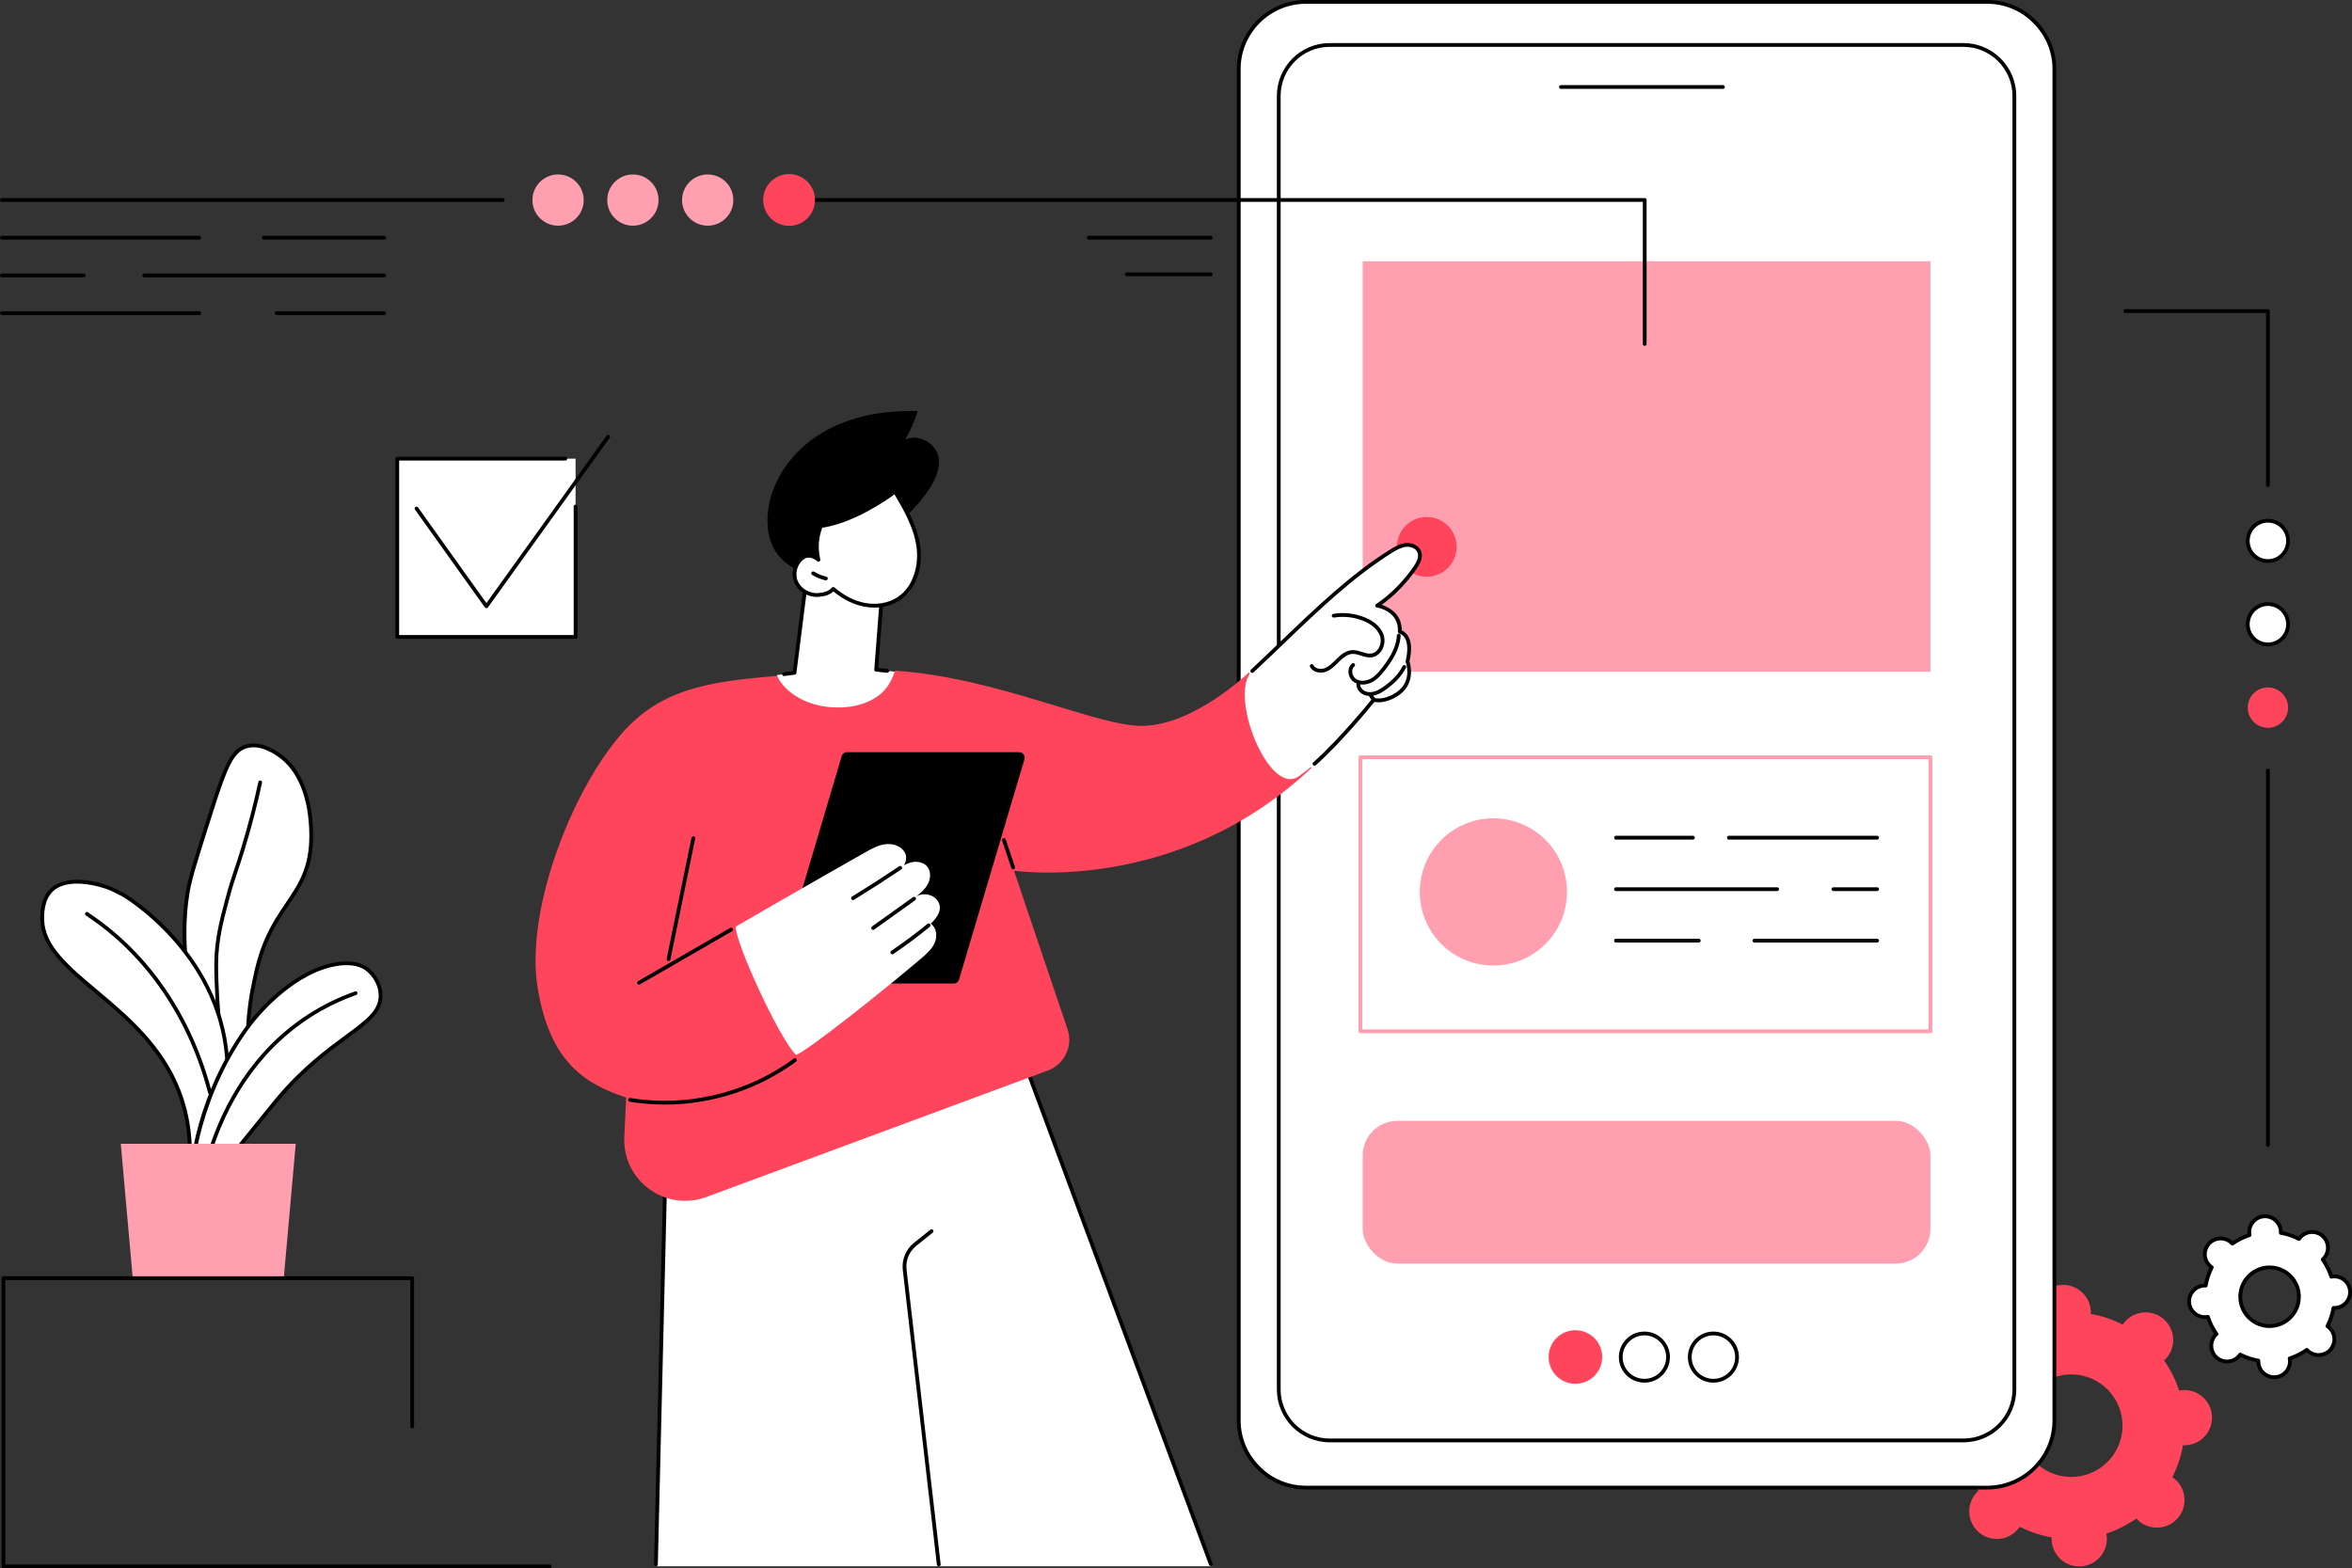 <?xml version="1.0" encoding="UTF-8"?>
<svg xmlns="http://www.w3.org/2000/svg" id="Capa_2" data-name="Capa 2" viewBox="0 0 2743.9 1830">
  <rect x="0" y="0" width="2743.9" height="1830" fill="#333333" stroke="none"/>
  <defs>
    <style>
      .cls-1 {
        fill: #fff;
      }

      .cls-2 {
        fill: #ff9faf;
      }

      .cls-3 {
        fill: #ff455c;
      }
    </style>
  </defs>
  <g id="Illustration">
    <g id="Experience_design" data-name="Experience design">
      <rect class="cls-1" x="463.45" y="535.2" width="208.01" height="208.01"></rect>
      <g>
        <path class="cls-3" d="M2286.61,1705.03c1.32-.09,2.61-.29,3.88-.54,4.11,12.68,10.06,24.47,17.53,35.09-.96.87-1.89,1.78-2.76,2.78-11.67,13.44-10.23,33.8,3.21,45.46,13.44,11.67,33.79,10.23,45.46-3.21.87-1,1.64-2.05,2.37-3.12,11.56,5.9,24.08,10.13,37.21,12.42-.06,1.29-.08,2.6.02,3.92,1.25,17.75,16.66,31.13,34.42,29.88,17.75-1.25,31.13-16.66,29.88-34.42-.09-1.32-.29-2.61-.54-3.88,12.68-4.11,24.47-10.06,35.09-17.53.87.96,1.78,1.89,2.78,2.76,13.44,11.67,33.8,10.23,45.46-3.21,11.67-13.44,10.23-33.8-3.21-45.46-1-.87-2.05-1.64-3.12-2.37,5.9-11.56,10.13-24.08,12.42-37.21,1.29.07,2.6.08,3.92-.02,17.75-1.25,31.13-16.66,29.88-34.42-1.25-17.75-16.66-31.13-34.42-29.88-1.32.09-2.61.29-3.88.54-4.11-12.68-10.06-24.47-17.53-35.09.96-.87,1.89-1.78,2.76-2.78,11.67-13.44,10.23-33.79-3.21-45.46-13.44-11.67-33.79-10.23-45.46,3.21-.87,1-1.64,2.05-2.37,3.12-11.56-5.9-24.08-10.13-37.21-12.42.07-1.29.08-2.6-.02-3.92-1.25-17.75-16.66-31.13-34.42-29.88-17.75,1.25-31.13,16.66-29.88,34.42.09,1.32.29,2.61.54,3.88-12.68,4.11-24.47,10.06-35.09,17.53-.87-.96-1.78-1.89-2.78-2.76-13.44-11.67-33.8-10.23-45.46,3.21-11.67,13.44-10.23,33.79,3.21,45.46,1,.87,2.05,1.64,3.12,2.37-5.9,11.56-10.13,24.08-12.42,37.21-1.29-.07-2.59-.08-3.92.02-17.75,1.25-31.13,16.66-29.88,34.42,1.25,17.75,16.66,31.13,34.42,29.88ZM2412.13,1603.86c32.97-2.33,61.59,22.51,63.92,55.48,2.33,32.97-22.51,61.59-55.48,63.92-32.97,2.33-61.59-22.51-63.92-55.48-2.33-32.97,22.51-61.59,55.48-63.92Z"></path>
        <g>
          <path class="cls-1" d="M2573.56,1536.84c.76-.05,1.49-.17,2.22-.31,2.35,7.25,5.75,14,10.02,20.07-.55.5-1.08,1.02-1.58,1.59-6.67,7.69-5.85,19.33,1.84,26,7.69,6.67,19.33,5.85,26-1.84.5-.57.94-1.17,1.35-1.79,6.61,3.38,13.77,5.79,21.28,7.1-.04.74-.04,1.48,0,2.24.72,10.15,9.53,17.8,19.68,17.09,10.15-.72,17.8-9.53,17.09-19.68-.05-.76-.17-1.49-.31-2.22,7.25-2.35,14-5.75,20.07-10.02.5.55,1.02,1.08,1.59,1.58,7.69,6.67,19.33,5.85,26-1.84,6.67-7.69,5.85-19.33-1.84-26-.57-.5-1.17-.94-1.79-1.35,3.38-6.61,5.79-13.77,7.1-21.28.74.04,1.48.04,2.24,0,10.15-.72,17.8-9.53,17.09-19.68-.72-10.15-9.53-17.8-19.68-17.09-.76.05-1.49.17-2.22.31-2.35-7.25-5.75-14-10.02-20.07.55-.5,1.08-1.02,1.58-1.59,6.67-7.69,5.85-19.33-1.84-26-7.69-6.67-19.33-5.85-26,1.84-.5.57-.94,1.17-1.35,1.79-6.61-3.38-13.77-5.79-21.28-7.1.04-.74.04-1.48,0-2.24-.72-10.15-9.53-17.8-19.68-17.09-10.15.72-17.8,9.53-17.09,19.68.05.76.17,1.49.31,2.22-7.25,2.35-14,5.75-20.07,10.02-.5-.55-1.02-1.08-1.59-1.58-7.69-6.67-19.33-5.85-26,1.84-6.67,7.69-5.85,19.33,1.84,26,.57.5,1.17.94,1.79,1.35-3.38,6.61-5.79,13.77-7.1,21.28-.74-.04-1.48-.04-2.24,0-10.15.72-17.8,9.53-17.09,19.68.72,10.15,9.53,17.8,19.68,17.09ZM2645.35,1478.97c18.86-1.33,35.22,12.88,36.56,31.73,1.33,18.86-12.88,35.22-31.73,36.56-18.86,1.33-35.22-12.88-36.56-31.73-1.33-18.86,12.88-35.22,31.73-36.56Z"></path>
          <path d="M2653.07,1609.25c-4.97,0-9.71-1.77-13.5-5.05-4.16-3.61-6.67-8.63-7.05-14.13-.02-.19-.02-.38-.03-.57-6.37-1.27-12.54-3.33-18.39-6.14-.12.15-.25.3-.37.44-3.61,4.16-8.63,6.66-14.12,7.05-5.52.39-10.82-1.39-14.98-5-4.16-3.61-6.67-8.63-7.06-14.13-.39-5.5,1.39-10.82,5-14.98.12-.14.25-.28.38-.42-3.6-5.4-6.51-11.21-8.66-17.34-.19.02-.38.04-.57.05h0c-5.52.39-10.82-1.39-14.98-5-4.16-3.61-6.67-8.63-7.05-14.13-.8-11.35,7.78-21.23,19.13-22.04.19-.01.38-.02.57-.03,1.27-6.37,3.33-12.54,6.14-18.39-.15-.12-.3-.25-.44-.37-4.16-3.61-6.67-8.63-7.06-14.13-.39-5.5,1.39-10.82,5-14.98,7.46-8.59,20.52-9.51,29.11-2.06.14.12.28.25.43.38,5.39-3.6,11.21-6.51,17.34-8.66-.02-.19-.04-.38-.05-.57-.39-5.5,1.38-10.82,5-14.98,3.61-4.16,8.63-6.67,14.13-7.06,11.43-.78,21.23,7.78,22.04,19.13.02.19.02.38.03.57,6.37,1.27,12.54,3.33,18.39,6.14.12-.15.25-.3.37-.44,7.46-8.59,20.51-9.51,29.1-2.05,4.16,3.61,6.67,8.63,7.06,14.13.39,5.5-1.39,10.82-5,14.98-.12.14-.25.28-.38.42,3.6,5.39,6.51,11.21,8.66,17.34.19-.02.38-.04.57-.05,5.51-.38,10.82,1.39,14.98,5,4.16,3.61,6.67,8.63,7.05,14.13.39,5.5-1.39,10.82-5,14.98-3.61,4.16-8.63,6.67-14.13,7.06-.19.01-.38.02-.57.03-1.27,6.37-3.33,12.54-6.14,18.39.15.12.3.24.44.37,4.16,3.61,6.67,8.63,7.06,14.13.39,5.5-1.39,10.82-5,14.98-7.46,8.59-20.52,9.51-29.11,2.06-.14-.12-.28-.25-.43-.38-5.39,3.6-11.21,6.51-17.34,8.66.02.19.04.38.05.57.39,5.5-1.38,10.82-5,14.98-3.61,4.16-8.63,6.67-14.13,7.06-.5.04-.99.05-1.48.05ZM2613.42,1578.37c.34,0,.68.08,1,.24,6.5,3.32,13.45,5.64,20.66,6.89,1.09.19,1.88,1.17,1.82,2.28-.03.65-.04,1.31,0,1.98.31,4.32,2.28,8.27,5.55,11.11,3.27,2.84,7.43,4.25,11.78,3.93,4.32-.31,8.27-2.28,11.11-5.55,2.84-3.27,4.24-7.46,3.93-11.78-.05-.67-.15-1.32-.27-1.96-.21-1.09.43-2.17,1.48-2.51,6.96-2.26,13.51-5.53,19.48-9.73.91-.64,2.16-.5,2.9.33.44.48.89.95,1.4,1.39,6.76,5.87,17.03,5.14,22.89-1.62,2.84-3.27,4.24-7.46,3.93-11.78-.31-4.32-2.28-8.27-5.55-11.11-.5-.44-1.03-.82-1.57-1.19-.92-.62-1.24-1.84-.73-2.83,3.32-6.5,5.64-13.45,6.9-20.66.19-1.1,1.17-1.87,2.28-1.82.65.03,1.31.04,1.98,0,4.32-.31,8.27-2.28,11.11-5.55,2.84-3.27,4.24-7.46,3.93-11.78-.31-4.32-2.28-8.27-5.55-11.11-3.27-2.84-7.44-4.25-11.78-3.93-.67.05-1.32.15-1.95.27-1.08.22-2.17-.42-2.51-1.48-2.26-6.96-5.53-13.52-9.73-19.48-.64-.91-.5-2.16.32-2.9.48-.44.95-.89,1.39-1.4,2.84-3.28,4.24-7.46,3.94-11.78-.31-4.32-2.28-8.27-5.55-11.11-6.76-5.86-17.02-5.14-22.89,1.62-.44.51-.83,1.04-1.19,1.58-.62.92-1.83,1.23-2.82.73-6.51-3.32-13.45-5.64-20.66-6.89-1.09-.19-1.88-1.17-1.82-2.28.03-.65.04-1.31,0-1.98-.63-8.92-8.42-15.67-17.33-15.04-4.32.31-8.27,2.28-11.11,5.55-2.84,3.27-4.24,7.46-3.93,11.78.05.67.15,1.32.27,1.96.21,1.09-.43,2.17-1.48,2.51-6.96,2.26-13.51,5.53-19.48,9.73-.91.64-2.15.5-2.9-.32-.44-.48-.89-.95-1.4-1.39-6.76-5.87-17.03-5.14-22.9,1.62-2.84,3.27-4.24,7.46-3.93,11.78.31,4.32,2.28,8.27,5.55,11.11.51.44,1.03.83,1.57,1.19.92.62,1.24,1.84.73,2.83-3.32,6.5-5.64,13.45-6.89,20.66-.19,1.09-1.15,1.84-2.28,1.82-.65-.03-1.31-.04-1.98,0-8.92.63-15.67,8.41-15.04,17.33.31,4.32,2.28,8.27,5.55,11.11,3.27,2.84,7.46,4.24,11.78,3.93.67-.05,1.32-.15,1.96-.27,1.1-.21,2.17.42,2.51,1.48,2.25,6.95,5.53,13.51,9.73,19.48.64.91.5,2.16-.33,2.9-.48.44-.95.89-1.39,1.4-2.84,3.27-4.24,7.46-3.93,11.78.31,4.32,2.28,8.27,5.55,11.11,3.27,2.84,7.43,4.24,11.78,3.93,4.32-.31,8.27-2.28,11.11-5.55.44-.51.83-1.04,1.19-1.58.42-.62,1.11-.97,1.83-.97ZM2573.56,1536.84h.02-.02ZM2647.71,1549.55c-8.77,0-17.14-3.12-23.83-8.92-7.35-6.38-11.77-15.24-12.46-24.95-1.42-20.04,13.74-37.49,33.77-38.91,9.7-.68,19.1,2.45,26.45,8.83,7.35,6.38,11.77,15.24,12.46,24.95,1.42,20.04-13.74,37.49-33.77,38.91-.88.06-1.75.09-2.62.09ZM2645.51,1481.17c-17.62,1.24-30.94,16.59-29.69,34.2.6,8.53,4.49,16.32,10.95,21.93,6.46,5.61,14.72,8.37,23.25,7.76,17.62-1.24,30.93-16.59,29.69-34.2-.6-8.53-4.49-16.32-10.95-21.93-6.46-5.61-14.71-8.36-23.25-7.76Z"></path>
        </g>
      </g>
      <g>
        <g>
          <g>
            <rect class="cls-1" x="1445.15" y="2.2" width="951.53" height="1733.61" rx="78.45" ry="78.45" transform="translate(3841.83 1738.01) rotate(180)"></rect>
            <path d="M2318.23,1738.01h-794.64c-44.47,0-80.65-36.18-80.65-80.65V80.65c0-44.47,36.18-80.65,80.65-80.65h794.64c44.47,0,80.65,36.18,80.65,80.65v1576.71c0,44.47-36.18,80.65-80.65,80.65ZM1523.6,4.4c-42.04,0-76.25,34.2-76.25,76.25v1576.71c0,42.04,34.2,76.25,76.25,76.25h794.64c42.04,0,76.25-34.2,76.25-76.25V80.65c0-42.04-34.2-76.25-76.25-76.25h-794.64Z"></path>
          </g>
          <g>
            <rect class="cls-1" x="1491.83" y="52.45" width="858.17" height="1628.32" rx="59.45" ry="59.45" transform="translate(3841.83 1733.22) rotate(180)"></rect>
            <path d="M2290.55,1682.97h-739.28c-33.99,0-61.65-27.66-61.65-61.65V111.9c0-33.99,27.66-61.65,61.65-61.65h739.28c33.99,0,61.65,27.66,61.65,61.65v1509.43c0,33.99-27.66,61.65-61.65,61.65ZM1551.27,54.65c-31.57,0-57.25,25.68-57.25,57.24v1509.43c0,31.56,25.68,57.24,57.25,57.24h739.28c31.56,0,57.24-25.68,57.24-57.24V111.9c0-31.56-25.68-57.24-57.24-57.24h-739.28Z"></path>
          </g>
          <path d="M2010.08,103.71h-189.11c-1.22,0-2.2-.99-2.2-2.2s.98-2.2,2.2-2.2h189.11c1.22,0,2.2.99,2.2,2.2s-.98,2.2-2.2,2.2Z"></path>
        </g>
        <rect class="cls-2" x="1589.72" y="304.79" width="662.39" height="479.07"></rect>
        <g>
          <rect class="cls-2" x="1589.72" y="1307.86" width="662.39" height="166.59" rx="40.58" ry="40.58"></rect>
          <g>
            <path d="M1998.91,1613.34c-16.42,0-29.79-13.36-29.79-29.79s13.36-29.79,29.79-29.79,29.79,13.36,29.79,29.79-13.36,29.79-29.79,29.79ZM1998.91,1558.16c-14,0-25.38,11.39-25.38,25.38s11.39,25.38,25.38,25.38,25.38-11.39,25.38-25.38-11.39-25.38-25.38-25.38Z"></path>
            <path d="M1918.4,1613.34c-16.42,0-29.79-13.36-29.79-29.79s13.36-29.79,29.79-29.79,29.79,13.36,29.79,29.79-13.36,29.79-29.79,29.79ZM1918.4,1558.16c-14,0-25.38,11.39-25.38,25.38s11.39,25.38,25.38,25.38,25.38-11.39,25.38-25.38-11.39-25.38-25.38-25.38Z"></path>
            <circle class="cls-3" cx="1837.9" cy="1583.55" r="31.25" transform="translate(-558.03 1202.74) rotate(-31.72)"></circle>
          </g>
        </g>
        <g>
          <g>
            <rect class="cls-1" x="1587.07" y="883.59" width="665.04" height="319.79"></rect>
            <path class="cls-2" d="M2252.11,1205.58h-665.04c-1.22,0-2.2-.99-2.2-2.2v-319.79c0-1.22.98-2.2,2.2-2.2h665.04c1.22,0,2.2.99,2.2,2.2v319.79c0,1.22-.99,2.2-2.2,2.2ZM1589.27,1201.17h660.64v-315.38h-660.64v315.38Z"></path>
          </g>
          <g>
            <path d="M2189.89,979.65h-172.98c-1.22,0-2.2-.99-2.2-2.2s.98-2.2,2.2-2.2h172.98c1.22,0,2.2.99,2.2,2.2s-.98,2.2-2.2,2.2Z"></path>
            <path d="M1975.05,979.65h-89.84c-1.22,0-2.2-.99-2.2-2.2s.98-2.2,2.2-2.2h89.84c1.22,0,2.2.99,2.2,2.2s-.99,2.2-2.2,2.2Z"></path>
            <path d="M2189.89,1039.73h-50.97c-1.22,0-2.2-.99-2.2-2.2s.98-2.2,2.2-2.2h50.97c1.22,0,2.2.99,2.2,2.2s-.98,2.2-2.2,2.2Z"></path>
            <path d="M2073.27,1039.73h-188.06c-1.22,0-2.2-.99-2.2-2.2s.98-2.2,2.2-2.2h188.06c1.22,0,2.2.99,2.2,2.2s-.98,2.2-2.2,2.2Z"></path>
            <path d="M2189.89,1099.8h-143.18c-1.22,0-2.2-.99-2.2-2.2s.99-2.2,2.2-2.2h143.18c1.22,0,2.2.99,2.2,2.2s-.98,2.2-2.2,2.2Z"></path>
            <path d="M1981.86,1099.8h-96.65c-1.22,0-2.2-.99-2.2-2.2s.98-2.2,2.2-2.2h96.65c1.22,0,2.2.99,2.2,2.2s-.98,2.2-2.2,2.2Z"></path>
          </g>
          <circle class="cls-2" cx="1742.24" cy="1040.76" r="85.88" transform="translate(-225.64 1536.78) rotate(-45)"></circle>
        </g>
        <circle class="cls-3" cx="1664.57" cy="638.14" r="34.84" transform="translate(661.06 2111.56) rotate(-76.72)"></circle>
      </g>
      <g>
        <g>
          <polygon class="cls-1" points="1413.42 1827.6 1174.19 1183.45 994.35 1104.51 778.98 1256.67 765.15 1827.6 1413.42 1827.6"></polygon>
          <path d="M765.2,1827.71s-.03,0-.05,0c-1.22-.03-2.18-1.04-2.15-2.25l13.78-568.84c.02-.7.36-1.34.93-1.75l215.38-152.16c.63-.45,1.45-.53,2.16-.22l179.84,78.94c.55.24.97.69,1.18,1.25l238.34,641.75c.42,1.14-.16,2.41-1.3,2.83-1.14.42-2.41-.16-2.83-1.3l-238.01-640.88-177.84-78.06-213.46,150.8-13.75,567.73c-.03,1.2-1.01,2.15-2.2,2.15Z"></path>
          <path d="M1095.19,1827.71c-1.1,0-2.06-.83-2.19-1.95l-39.76-343.79c-1.41-12.24,3.48-24.15,13.1-31.84l19.08-15.27c.95-.76,2.34-.6,3.1.34.76.95.6,2.34-.34,3.1l-19.08,15.27c-8.43,6.74-12.72,17.17-11.48,27.9l39.76,343.79c.14,1.21-.73,2.3-1.93,2.44-.09.01-.17.01-.26.01Z"></path>
        </g>
        <g>
          <g>
            <path d="M1083.71,571.08c8.13-12.22,14.84-27.33,10.18-41.25-4.91-14.7-23.45-23.09-37.74-17.08,6.02-10.48,10.9-21.6,14.52-33.13-39.1-1.13-79.32,5.78-112.76,26.08-33.44,20.3-59.19,55.31-62.29,94.31-1.29,16.22,1.56,33.35,11.23,46.44,10.15,13.75,26.61,21.53,43.19,25.68,21.59,5.39,45.39,5.24,65.06-5.17,13.28-7.02,24.11-19.27,28.8-33.61,1.19-3.64,1.98-7.42,2.28-11.25.22-2.76-1.18-7.84-.12-10.27,1.26-2.88,6.63-5.76,9-7.86,3.37-2.99,6.63-6.12,9.75-9.37,6.98-7.26,13.31-15.14,18.89-23.53Z"></path>
            <path d="M1047.61,573.08c-.56,0-1.12-.21-1.55-.64-.86-.86-.87-2.25-.01-3.12,8.12-8.19,14.13-18.38,17.39-29.45.34-1.17,1.56-1.84,2.73-1.49,1.17.34,1.83,1.57,1.49,2.73-3.46,11.77-9.85,22.6-18.48,31.31-.43.43-1,.65-1.56.65Z"></path>
          </g>
          <path class="cls-1" d="M1044.02,783.82l-21.88-2.38,5.77-74.68s-18.17-91.02-88.17-23.05l-12.82,101.4-20.58,2.59s8.34,47.29,67.1,47.17c49.91-.11,71.47-16.95,70.59-51.04Z"></path>
          <path d="M914.67,788.84c-1.09,0-2.04-.81-2.18-1.93-.15-1.21.7-2.31,1.91-2.46l10.54-1.33,12.61-99.7c.06-.5.29-.96.65-1.3,21.87-21.24,41.22-29.44,57.46-24.38,26.05,8.1,34.08,46.93,34.41,48.58.04.2.05.4.04.6l-5.6,72.55,10.77,1.17c1.21.13,2.08,1.22,1.95,2.43-.13,1.21-1.21,2.08-2.43,1.95l-12.89-1.4c-1.18-.13-2.05-1.17-1.96-2.36l5.74-74.37c-.77-3.5-8.89-37.98-31.35-44.96-14.46-4.49-32.13,3.18-52.52,22.8l-12.73,100.63c-.13,1-.91,1.78-1.91,1.91l-12.24,1.54c-.09.01-.19.02-.28.02Z"></path>
          <g>
            <path class="cls-1" d="M972.14,687.18c10.49,8.99,22.97,15.95,36.55,18.52,13.57,2.57,28.27.48,39.78-7.16,19.26-12.78,26.25-38.71,22.85-61.57-3.4-22.86-15.28-43.46-27.11-63.33,0,0-45.1,34.57-86.52,40.15-5.27,13.44-5.89,26.56-2.83,39.42,0,0-9.2-8.36-17.65-2.84-9.13,5.96-12.81,18.82-8.41,28.79,4.4,9.98,15.82,16.1,26.67,15.03,6.13-.61,11.75-1.79,16.69-7.01Z"></path>
            <path d="M1019.79,708.96c-3.81,0-7.66-.36-11.51-1.09-12.36-2.34-24.78-8.46-36.03-17.72-5.33,4.74-11.31,5.71-16.58,6.23-12.05,1.19-24.2-5.68-28.9-16.33-4.9-11.1-.85-24.95,9.22-31.52,5.79-3.78,11.71-2.14,15.66-.1-1.9-11.97-.57-23.87,3.97-35.44.29-.74.96-1.27,1.75-1.38,40.38-5.44,85.03-39.37,85.48-39.71.5-.38,1.14-.53,1.75-.41.62.12,1.15.5,1.48,1.04,10.6,17.81,23.8,39.97,27.39,64.13,3.95,26.5-5.4,51.52-23.81,63.73-8.47,5.62-18.96,8.58-29.89,8.58ZM972.14,684.98c.51,0,1.02.18,1.43.53,11.07,9.49,23.35,15.72,35.52,18.03,13.77,2.61,27.67.12,38.15-6.83,19.32-12.82,24.91-39.08,21.88-59.42-3.33-22.37-15.4-43.32-25.57-60.43-9.15,6.71-47.57,33.47-84.29,38.92-4.54,12.19-5.28,24.28-2.28,36.91.22.94-.19,1.92-1.02,2.41-.83.49-1.88.38-2.6-.27-.32-.29-8.07-7.13-14.97-2.63-8.18,5.34-11.59,17.03-7.6,26.06,3.95,8.96,14.23,14.74,24.43,13.73,6.35-.63,11.12-1.91,15.31-6.33.43-.46,1.01-.69,1.6-.69Z"></path>
          </g>
          <path d="M963.46,677.21c-.16,0-.33-.02-.5-.06-5.47-1.26-10.69-3.39-15.49-6.3-1.04-.63-1.37-1.98-.74-3.02.63-1.04,1.98-1.37,3.03-.74,4.4,2.67,9.18,4.62,14.2,5.78,1.18.27,1.92,1.46,1.65,2.64-.24,1.02-1.14,1.71-2.14,1.71Z"></path>
        </g>
        <g>
          <g>
            <path class="cls-3" d="M1182.86,1015.93s189.79,28.88,347.39-120.14c-37.62-21.54-60.73-60.11-73.01-111.38,0,0-64.22,62.56-125.56,62.6-53.23.03-168.33-56.44-287.53-64.43-2.35,7.53-5.72,14.82-10.72,20.97-9.65,11.87-25.05,18.4-39.84,20.75-14.2,2.26-29.13,1.49-43-2.38-12.47-3.47-24.62-9.78-33.83-18.97-4.24-4.22-7.7-9.03-10.31-14.25-86.15,6.85-140.39,17.29-185.9,72.86-58.65,71.6-107.53,206.3-93.29,291.34,14.24,85.04,53.33,111.36,103.23,127.74l-2.18,45.99c-2.42,50.95,47.97,87.82,95.8,70.1l398.4-147.59c19.38-7.18,29.54-28.47,22.92-48.05l-62.56-185.15Z"></path>
            <path d="M1181.93,1014.44c-.92,0-1.78-.58-2.09-1.51l-10.72-32.09c-.39-1.15.24-2.4,1.39-2.79,1.15-.38,2.4.24,2.78,1.39l10.72,32.09c.39,1.15-.24,2.4-1.39,2.79-.23.08-.47.11-.7.11Z"></path>
          </g>
          <g>
            <path class="cls-1" d="M1460.92,782.93c52.84-48.26,101.41-102.3,162.25-139.99,5.36-3.32,11.04-6.58,17.32-7.11,6.28-.53,13.3,2.48,15.43,8.41,2.16,6.01-1.21,12.5-4.79,17.78-11.25,16.59-27.67,33.75-44.51,44.63,0,0,27.86,4.27,26.43,30.5,0,0,16.44,2.92,8.99,34.63,0,0,9.32,24.82-12.89,38.7-15.97,9.98-26.49,6.02-26.49,6.02,0,0-53.42,66.85-88.22,89.76-34.8,22.91-81.99-97.34-53.54-123.32Z"></path>
            <path d="M1533.52,893.45c-.61,0-1.21-.25-1.65-.74-.81-.91-.72-2.3.18-3.11,31.88-28.31,68.53-74.03,68.89-74.49.6-.75,1.61-1.02,2.5-.69.08.03,9.83,3.37,24.54-5.83,20.38-12.73,12.35-35.12,12-36.06-.15-.41-.18-.85-.08-1.27,3.6-15.32,1.34-23.23-1.19-27.17-2.6-4.05-5.93-4.76-6.07-4.79-1.07-.22-1.85-1.19-1.79-2.28,1.3-23.88-23.51-28.03-24.57-28.2-.9-.14-1.63-.82-1.82-1.72-.19-.89.19-1.81.96-2.31,15.65-10.11,32.05-26.56,43.88-44.01,2.87-4.23,6.45-10.46,4.54-15.8-1.83-5.09-8.15-7.39-13.17-6.96-5.75.49-11.02,3.49-16.34,6.79-45.09,27.94-87.27,68.43-128.05,107.58-11.7,11.23-22.75,21.84-33.85,32.15-.89.83-2.29.78-3.11-.12-.83-.89-.77-2.28.12-3.11,11.08-10.28,22.12-20.88,33.8-32.1,40.95-39.32,83.3-79.97,128.79-108.15,5.57-3.45,11.57-6.87,18.29-7.44,6.83-.56,15.09,2.63,17.69,9.86,2.59,7.23-1.63,14.74-5.04,19.76-11.12,16.42-26.22,31.99-41.07,42.49,8.17,2.67,23.62,10.3,23.42,29.83,1.83.76,4.67,2.44,6.99,5.97,4.39,6.67,5.07,16.8,2.03,30.13,1.32,4.22,7.37,27.32-14.01,40.68-13.29,8.31-23.14,7.44-26.84,6.65-5.87,7.25-39.15,47.85-68.5,73.91-.42.37-.94.56-1.46.56Z"></path>
            <path d="M1589.71,798.8c-4.03,0-7.83-1.14-10.85-3.4-3.4-2.55-5.6-6.93-5.73-11.44-.11-3.9,1.37-7.44,4.06-9.71.93-.79,2.32-.66,3.1.27.78.93.66,2.32-.26,3.1-1.68,1.42-2.57,3.62-2.49,6.21.09,3.19,1.61,6.27,3.97,8.04,4.95,3.71,12.13,2.83,17.03.3,5.32-2.74,9.47-7.26,14.06-13.21,5.24-6.79,11.68-15.94,14.98-26.46,1.15-3.65,1.85-7.35,2.09-11.01.08-1.21,1.16-2.15,2.34-2.05,1.21.08,2.13,1.13,2.05,2.34-.27,4.01-1.04,8.06-2.29,12.04-3.51,11.18-10.23,20.74-15.69,27.83-4.28,5.55-9.12,11.14-15.53,14.44-3.51,1.81-7.26,2.71-10.83,2.71Z"></path>
            <path d="M1540.8,784.84c-5.07,0-10.13-2.08-12.51-6.73-.55-1.08-.12-2.41.96-2.96,1.09-.56,2.41-.13,2.97.96,2.27,4.45,8.95,5.31,13.75,3.34,4.55-1.87,8.14-5.47,11.94-9.27.65-.65,1.3-1.3,1.95-1.94,4.33-4.25,10.23-9.18,17.47-9.62,4.09-.25,7.91.97,11.61,2.14,3.75,1.19,7.29,2.32,10.78,1.84,3.31-.45,6.28-2.49,8.36-5.76,2.68-4.22,3.45-9.67,2.01-14.23-3.2-10.16-13.62-15.72-19.54-18.13-10.87-4.42-22.73-5.76-34.32-3.87-1.2.19-2.33-.62-2.53-1.82-.2-1.2.62-2.33,1.82-2.53,12.38-2.03,25.07-.59,36.69,4.14,6.64,2.7,18.34,9.01,22.09,20.88,1.82,5.77.86,12.63-2.49,17.92-2.78,4.39-6.86,7.14-11.49,7.77-4.46.61-8.66-.72-12.71-2.01-3.47-1.1-6.74-2.14-10.02-1.95-5.78.35-10.86,4.65-14.65,8.37-.64.63-1.28,1.27-1.92,1.91-3.94,3.95-8.01,8.02-13.38,10.23-2.1.86-4.47,1.32-6.84,1.32Z"></path>
            <path d="M1598.18,812.08c-2.54,0-4.96-.47-7.13-1.4-5-2.15-8.48-6.92-8.66-11.88-.05-1.22.9-2.24,2.12-2.28,1.17-.03,2.24.9,2.28,2.12.12,3.24,2.59,6.53,6,8,3.17,1.36,7.16,1.39,11.2.08,4.02-1.3,7.7-3.74,10.76-5.95,10.31-7.42,17.37-15.14,21.56-23.57.54-1.09,1.87-1.53,2.95-.99,1.09.54,1.53,1.86.99,2.95-4.53,9.09-12.03,17.33-22.93,25.19-3.34,2.41-7.38,5.08-11.98,6.56-2.42.78-4.85,1.18-7.17,1.18Z"></path>
            <path d="M1601.99,817.49c-.56,0-1.13-.22-1.56-.65-1.56-1.56-2.8-3.38-3.68-5.4-.49-1.12.03-2.41,1.14-2.9,1.12-.48,2.42.03,2.9,1.14.65,1.49,1.6,2.89,2.75,4.05.86.86.86,2.25,0,3.11-.43.43-.99.65-1.56.65Z"></path>
          </g>
          <path d="M1188.94,877.66h-200.79c-2.87,0-5.4,1.89-6.21,4.64l-76.29,257.02c-1.23,4.15,1.88,8.32,6.21,8.32h200.79c2.87,0,5.4-1.89,6.21-4.64l76.28-257.02c1.23-4.15-1.88-8.32-6.21-8.32Z"></path>
          <g>
            <g>
              <path class="cls-1" d="M1085.83,1077.83c8.63-8.31,13.9-17.35,8.39-26.2-5.51-8.85-19.36-10.92-27.21-4.06,5.82-4.58,11.79-9.34,15.33-15.85,3.54-6.5,4.02-15.27-.86-20.84-4.29-4.89-11.64-6.12-17.99-4.71-3.14.7-6.09,1.93-8.93,3.42,2.76-4.14,3.51-9.99,1.18-14.52-3.99-7.73-13.72-11.03-22.37-10.05-8.64.97-16.48,5.34-24.05,9.62-50.66,28.52-150.77,86.46-150.77,86.46-2.63,14.41,50.12,130.46,70.08,149.85,12.91-3.88,109.7-81.42,146.38-112.88,6.15-5.27,12.48-10.86,15.6-18.34,3.12-7.48,1.97-17.4-4.77-21.91Z"></path>
              <path d="M995.12,1050.29c-.74,0-1.46-.37-1.88-1.05-.64-1.04-.31-2.39.72-3.03,18.49-11.38,37.02-23.29,55.08-35.4,1.01-.68,2.38-.41,3.05.6.68,1.01.41,2.38-.6,3.06-18.11,12.14-36.69,24.08-55.23,35.49-.36.22-.76.33-1.15.33Z"></path>
              <path d="M1018.59,1085.04c-.69,0-1.36-.32-1.79-.92-.71-.99-.48-2.36.51-3.07l47.82-34.19c.99-.71,2.37-.48,3.07.51.71.99.48,2.36-.51,3.07l-47.82,34.19c-.39.28-.84.41-1.28.41Z"></path>
              <path d="M1041.01,1113.54c-.71,0-1.4-.34-1.83-.97-.68-1.01-.42-2.38.59-3.06,14.49-9.81,28.7-20.41,42.22-31.52.94-.77,2.33-.63,3.1.3.77.94.64,2.33-.3,3.1-13.63,11.2-27.94,21.89-42.55,31.77-.38.26-.81.38-1.23.38Z"></path>
            </g>
            <path d="M775.46,1288.88c-13.64,0-27.31-1.08-40.88-3.29-1.2-.19-2.02-1.33-1.82-2.53.2-1.2,1.33-2.03,2.53-1.82,66.75,10.85,136.28-5.9,190.76-45.98.98-.72,2.36-.51,3.08.47.72.98.51,2.36-.47,3.08-44.36,32.63-98.52,50.07-153.2,50.07Z"></path>
            <path d="M745.53,1148.94c-.76,0-1.5-.39-1.91-1.1-.61-1.05-.25-2.4.81-3.01l107.44-62.08c1.05-.61,2.4-.25,3.01.8.61,1.05.25,2.4-.81,3.01l-107.44,62.08c-.35.2-.72.3-1.1.3Z"></path>
            <path d="M779.94,1121.39c-.15,0-.29-.01-.45-.05-1.19-.24-1.96-1.41-1.71-2.6l28.92-141.08c.24-1.19,1.4-1.97,2.6-1.72,1.19.24,1.96,1.41,1.71,2.6l-28.92,141.08c-.21,1.04-1.13,1.76-2.15,1.76Z"></path>
          </g>
        </g>
      </g>
      <g>
        <g>
          <g>
            <g>
              <path class="cls-1" d="M289.37,1197.91c.76-14.27,2.61-31.5,6.69-50.76,2.73-12.87,6.34-31.57,15.73-52.39,21.58-47.85,51.67-61.84,51.28-120.46-.08-11.62-.45-67.64-37.58-93.32-4.82-3.33-21.55-14.9-38.2-10.02-16.14,4.73-23.9,22.46-40.08,73.28-16.97,53.3-25.46,79.94-28.18,96.45-5.46,33.08-3.66,58.87-2.56,81.15.43,8.64,2.15,40.04,10.7,82.14,8.62,42.41,16.19,79.65,27.45,80.24,4.26.22,16.55-4.41,34.75-86.3Z"></path>
              <path d="M255.28,1286.44c-.29,0-.55-.01-.79-.03-12.36-.65-18.93-30.04-29.48-81.94-5.7-28.03-9.51-57.32-10.75-82.53l-.22-4.26c-1.1-21.62-2.35-46.13,2.8-77.36,2.75-16.66,11.28-43.43,28.26-96.76,16.76-52.6,24.67-69.77,41.56-74.72,11.72-3.43,25.2.04,40.07,10.32,24.55,16.98,38.24,50.76,38.53,95.11.26,39.32-12.91,58.85-28.16,81.47-7.88,11.69-16.04,23.78-23.32,39.92-8.74,19.37-12.41,36.84-15.09,49.59l-.49,2.35c-3.51,16.56-5.74,33.53-6.65,50.42,0,.12-.02.24-.05.36-18.67,84.02-31.29,88.05-36.23,88.05ZM295.74,871.97c-2.72,0-5.33.37-7.83,1.1-14.95,4.38-22.39,20.93-38.6,71.83-16.92,53.13-25.41,79.79-28.11,96.14-5.08,30.76-3.84,55.02-2.75,76.42l.22,4.26c1.23,25,5.02,54.05,10.66,81.81,7.8,38.36,15.86,77.98,25.41,78.48,3.09.16,14.88-5.44,32.45-84.4.92-17.06,3.18-34.19,6.73-50.91l.49-2.34c2.72-12.95,6.45-30.69,15.38-50.5,7.43-16.49,15.69-28.73,23.68-40.57,14.84-22.01,27.66-41.02,27.41-78.97-.29-42.88-13.29-75.38-36.63-91.52-10.42-7.2-19.96-10.82-28.5-10.82ZM289.37,1197.91h.02-.02Z"></path>
            </g>
            <path d="M256.68,1203.61c-1.08,0-2.02-.79-2.18-1.89-2.34-16.34-4.65-55.98-4.49-77.13.21-28.03,6.47-51.53,11.5-70.42.6-2.25,1.18-4.43,1.72-6.53,3.37-12.96,6.09-21.1,9.54-31.42,2.41-7.21,5.14-15.38,8.65-26.91,7.61-24.97,14.34-50.83,20-76.86.26-1.19,1.43-1.94,2.62-1.68,1.19.26,1.94,1.43,1.69,2.62-5.68,26.15-12.44,52.12-20.09,77.21-3.53,11.58-6.27,19.79-8.69,27.02-3.42,10.24-6.12,18.32-9.45,31.13-.55,2.11-1.13,4.29-1.73,6.55-4.97,18.65-11.14,41.85-11.35,69.32-.16,20.99,2.13,60.29,4.45,76.47.17,1.2-.66,2.32-1.87,2.49-.11.02-.21.02-.31.02Z"></path>
          </g>
          <g>
            <g>
              <path class="cls-1" d="M264.83,1234.03c-9.22-119.52-113.68-186.19-121.19-190-.07-.04-13.47-6.81-13.47-6.81-18.46-7.56-52.46-14.77-69.52.94-11.76,10.83-11.49,28.89-11.3,35.63,1.81,63.74,119.39,97.04,159.14,199.18,9.78,25.12,12.21,47.62,12.87,61.68,4.14,8.27,9.78,16.77,15.85,16.39,15.85-1,31.84-62.4,27.63-117.02Z"></path>
              <path d="M236.79,1353.26c-5.77,0-11.47-5.77-17.41-17.62-.14-.28-.22-.58-.23-.88-.99-21.33-5.27-41.85-12.72-60.98-20.17-51.82-60.33-85.53-95.75-115.28-33.61-28.21-62.63-52.58-63.54-84.64-.18-6.33-.72-25.59,12.01-37.32,18.27-16.83,53.76-8.77,71.84-1.36.16.07,13.46,6.79,13.63,6.88,1.12.57,112.75,66.77,122.4,191.79,3.76,48.74-8.06,99.33-21.02,114.25-2.8,3.22-5.71,4.95-8.66,5.13-.18.01-.37.02-.55.02ZM223.53,1334.08c6.68,13.17,11.4,14.88,13.53,14.76,1.71-.11,3.65-1.36,5.62-3.63,12.37-14.23,23.53-64.74,19.95-111.02-9.47-122.73-118.89-187.65-119.99-188.2-.06-.03-13.47-6.81-13.47-6.81-15.79-6.46-50.36-14.77-67.03.59-11.26,10.37-10.76,28.12-10.59,33.95.85,30.08,29.17,53.86,61.97,81.39,35.83,30.08,76.44,64.18,97.02,117.05,7.57,19.44,11.94,40.26,12.99,61.9Z"></path>
            </g>
            <path d="M244.94,1277.15c-.98,0-1.87-.66-2.13-1.65-22.43-86.77-71.99-159.62-139.55-205.14-3.01-2.02-3.47-2.34-3.83-3.07-.54-1.09-.1-2.41.98-2.95.92-.46,2.02-.21,2.66.54.35.28,1.47,1.04,2.65,1.83,68.46,46.12,118.66,119.88,141.35,207.69.31,1.18-.4,2.38-1.58,2.68-.19.05-.37.07-.55.07Z"></path>
          </g>
          <g>
            <g>
              <path class="cls-1" d="M426.48,1129.65c-2.64-1.76-14.65-9.25-39.7-3.51-51,11.69-91.05,63.35-94.91,68.43-64.86,85.47-76.57,195.31-63.21,200.21,3.03,1.11,14.34-12.71,36.83-40.4,55.39-68.2,54.63-67.54,58.7-72.38,64.37-76.49,122.59-85.2,119.71-122.95-.97-12.65-9.16-23.89-17.41-29.41Z"></path>
              <path d="M229.05,1397.07c-.41,0-.79-.08-1.16-.21-2.12-.78-3.72-2.98-4.77-6.53-6.88-23.48,7.62-118.85,66.98-197.08,4.44-5.85,44.84-57.48,96.18-69.25,23.99-5.5,36.96.84,41.42,3.82,8.4,5.62,17.34,17.4,18.38,31.07,1.65,21.57-15.27,34.01-40.89,52.85-22.2,16.32-49.83,36.64-79.33,71.69-1.71,2.03-2.56,3.09-7.09,8.69-6.26,7.75-19.51,24.15-51.59,63.66-26.89,33.11-33.9,41.29-38.13,41.29ZM404.19,1126.21c-4.78,0-10.4.58-16.92,2.07-49.82,11.43-89.31,61.9-93.65,67.62-57.58,75.87-72.76,171.02-66.26,193.18.69,2.36,1.42,3.2,1.81,3.49,3.66-1.47,17.36-18.35,34.6-39.57,32.08-39.5,45.32-55.9,51.58-63.65,4.57-5.65,5.43-6.72,7.15-8.76,29.84-35.46,58.88-56.81,80.09-72.4,25.3-18.6,40.57-29.83,39.11-48.96-.93-12.19-8.93-22.72-16.44-27.75-2.82-1.89-9.49-5.26-21.06-5.26Z"></path>
            </g>
            <path d="M246.41,1341.74c-.23,0-.46-.04-.69-.11-1.16-.38-1.78-1.63-1.4-2.78,15.45-46.89,47.99-111.89,115.31-155.33,16.89-10.9,35.22-19.88,54.48-26.69,1.15-.41,2.4.2,2.81,1.34.41,1.15-.2,2.41-1.34,2.81-18.94,6.7-36.96,15.52-53.56,26.24-66.23,42.74-98.28,106.79-113.51,153-.31.93-1.17,1.51-2.09,1.51Z"></path>
          </g>
          <polygon class="cls-2" points="345.03 1334.66 140.9 1334.66 154.81 1490.73 331.13 1490.73 345.03 1334.66"></polygon>
        </g>
        <path d="M641.35,1830H4.04c-1.22,0-2.2-.99-2.2-2.2v-336.38c0-1.22.99-2.2,2.2-2.2h476.86c1.22,0,2.2.99,2.2,2.2v173.09c0,1.22-.98,2.2-2.2,2.2s-2.2-.99-2.2-2.2v-170.89H6.24v331.98h635.1c1.22,0,2.2.99,2.2,2.2s-.98,2.2-2.2,2.2Z"></path>
      </g>
      <g>
        <g>
          <g>
            <g>
              <path d="M1918.77,403.56c-1.22,0-2.2-.99-2.2-2.2v-165.83h-996.63c-1.22,0-2.2-.99-2.2-2.2s.98-2.2,2.2-2.2h998.83c1.22,0,2.2.99,2.2,2.2v168.03c0,1.22-.98,2.2-2.2,2.2Z"></path>
              <ellipse class="cls-3" cx="920.57" cy="233.33" rx="30.21" ry="30.23"></ellipse>
            </g>
            <g>
              <ellipse class="cls-2" cx="825.62" cy="233.46" rx="29.91" ry="29.89"></ellipse>
              <ellipse class="cls-2" cx="738.35" cy="233.46" rx="29.91" ry="29.89"></ellipse>
              <ellipse class="cls-2" cx="651.07" cy="233.46" rx="29.91" ry="29.89"></ellipse>
            </g>
          </g>
          <g>
            <path d="M586.47,235.53H2.2c-1.22,0-2.2-.99-2.2-2.2s.99-2.2,2.2-2.2h584.27c1.22,0,2.2.99,2.2,2.2s-.98,2.2-2.2,2.2Z"></path>
            <path d="M232.5,279.55H2.2c-1.22,0-2.2-.99-2.2-2.2s.99-2.2,2.2-2.2h230.29c1.22,0,2.2.99,2.2,2.2s-.98,2.2-2.2,2.2Z"></path>
            <path d="M448.22,279.55h-140.47c-1.22,0-2.2-.99-2.2-2.2s.98-2.2,2.2-2.2h140.47c1.22,0,2.2.99,2.2,2.2s-.98,2.2-2.2,2.2Z"></path>
            <path d="M97.69,323.58H2.2c-1.22,0-2.2-.99-2.2-2.2s.99-2.2,2.2-2.2h95.48c1.22,0,2.2.99,2.2,2.2s-.98,2.2-2.2,2.2Z"></path>
            <path d="M448.22,323.58H168.24c-1.22,0-2.2-.99-2.2-2.2s.98-2.2,2.2-2.2h279.98c1.22,0,2.2.99,2.2,2.2s-.98,2.2-2.2,2.2Z"></path>
            <path d="M232.5,367.6H2.2c-1.22,0-2.2-.99-2.2-2.2s.99-2.2,2.2-2.2h230.29c1.22,0,2.2.99,2.2,2.2s-.98,2.2-2.2,2.2Z"></path>
            <path d="M448.22,367.6h-125.6c-1.22,0-2.2-.99-2.2-2.2s.98-2.2,2.2-2.2h125.6c1.22,0,2.2.99,2.2,2.2s-.98,2.2-2.2,2.2Z"></path>
          </g>
        </g>
        <g>
          <path d="M1412.53,279.55h-142.32c-1.22,0-2.2-.99-2.2-2.2s.99-2.2,2.2-2.2h142.32c1.22,0,2.2.99,2.2,2.2s-.99,2.2-2.2,2.2Z"></path>
          <path d="M1412.53,322.27h-97.99c-1.22,0-2.2-.99-2.2-2.2s.98-2.2,2.2-2.2h97.99c1.22,0,2.2.99,2.2,2.2s-.99,2.2-2.2,2.2Z"></path>
        </g>
        <g>
          <path d="M671.47,745.41h-208.01c-1.22,0-2.2-.99-2.2-2.2v-208.01c0-1.22.98-2.2,2.2-2.2h196.1c1.22,0,2.2.99,2.2,2.2s-.98,2.2-2.2,2.2h-193.9v203.61h203.61v-149.93c0-1.22.99-2.2,2.2-2.2s2.2.99,2.2,2.2v152.13c0,1.22-.98,2.2-2.2,2.2Z"></path>
          <path d="M567.46,709.71c-.71,0-1.38-.34-1.79-.92l-81.5-114.1c-.71-.99-.48-2.36.51-3.07.99-.71,2.36-.48,3.07.51l79.71,111.59,140.24-195.43c.71-.99,2.08-1.21,3.07-.51.99.71,1.22,2.09.51,3.07l-142.04,197.92c-.41.58-1.08.92-1.79.92Z"></path>
        </g>
        <g>
          <path d="M2645.8,1338.2c-1.22,0-2.2-.99-2.2-2.2v-436.95c0-1.22.98-2.2,2.2-2.2s2.2.99,2.2,2.2v436.95c0,1.22-.98,2.2-2.2,2.2Z"></path>
          <path d="M2645.8,568.28c-1.22,0-2.2-.99-2.2-2.2v-200.85h-164.07c-1.22,0-2.2-.99-2.2-2.2s.98-2.2,2.2-2.2h166.27c1.22,0,2.2.99,2.2,2.2v203.05c0,1.22-.98,2.2-2.2,2.2Z"></path>
          <g>
            <g>
              <ellipse class="cls-1" cx="2645.8" cy="631.13" rx="23.5" ry="23.54"></ellipse>
              <path d="M2645.8,656.88c-14.17,0-25.71-11.55-25.71-25.75s11.53-25.75,25.71-25.75,25.7,11.55,25.7,25.75-11.53,25.75-25.7,25.75ZM2645.8,609.79c-11.75,0-21.3,9.57-21.3,21.34s9.55,21.34,21.3,21.34,21.3-9.57,21.3-21.34-9.55-21.34-21.3-21.34Z"></path>
            </g>
            <g>
              <ellipse class="cls-1" cx="2645.8" cy="728.41" rx="23.5" ry="23.54"></ellipse>
              <path d="M2645.8,754.15c-14.17,0-25.71-11.55-25.71-25.75s11.53-25.75,25.71-25.75,25.7,11.55,25.7,25.75-11.53,25.75-25.7,25.75ZM2645.8,707.06c-11.75,0-21.3,9.57-21.3,21.34s9.55,21.34,21.3,21.34,21.3-9.57,21.3-21.34-9.55-21.34-21.3-21.34Z"></path>
            </g>
            <ellipse class="cls-3" cx="2645.8" cy="825.68" rx="23.5" ry="23.54"></ellipse>
          </g>
        </g>
      </g>
    </g>
  </g>
</svg>

